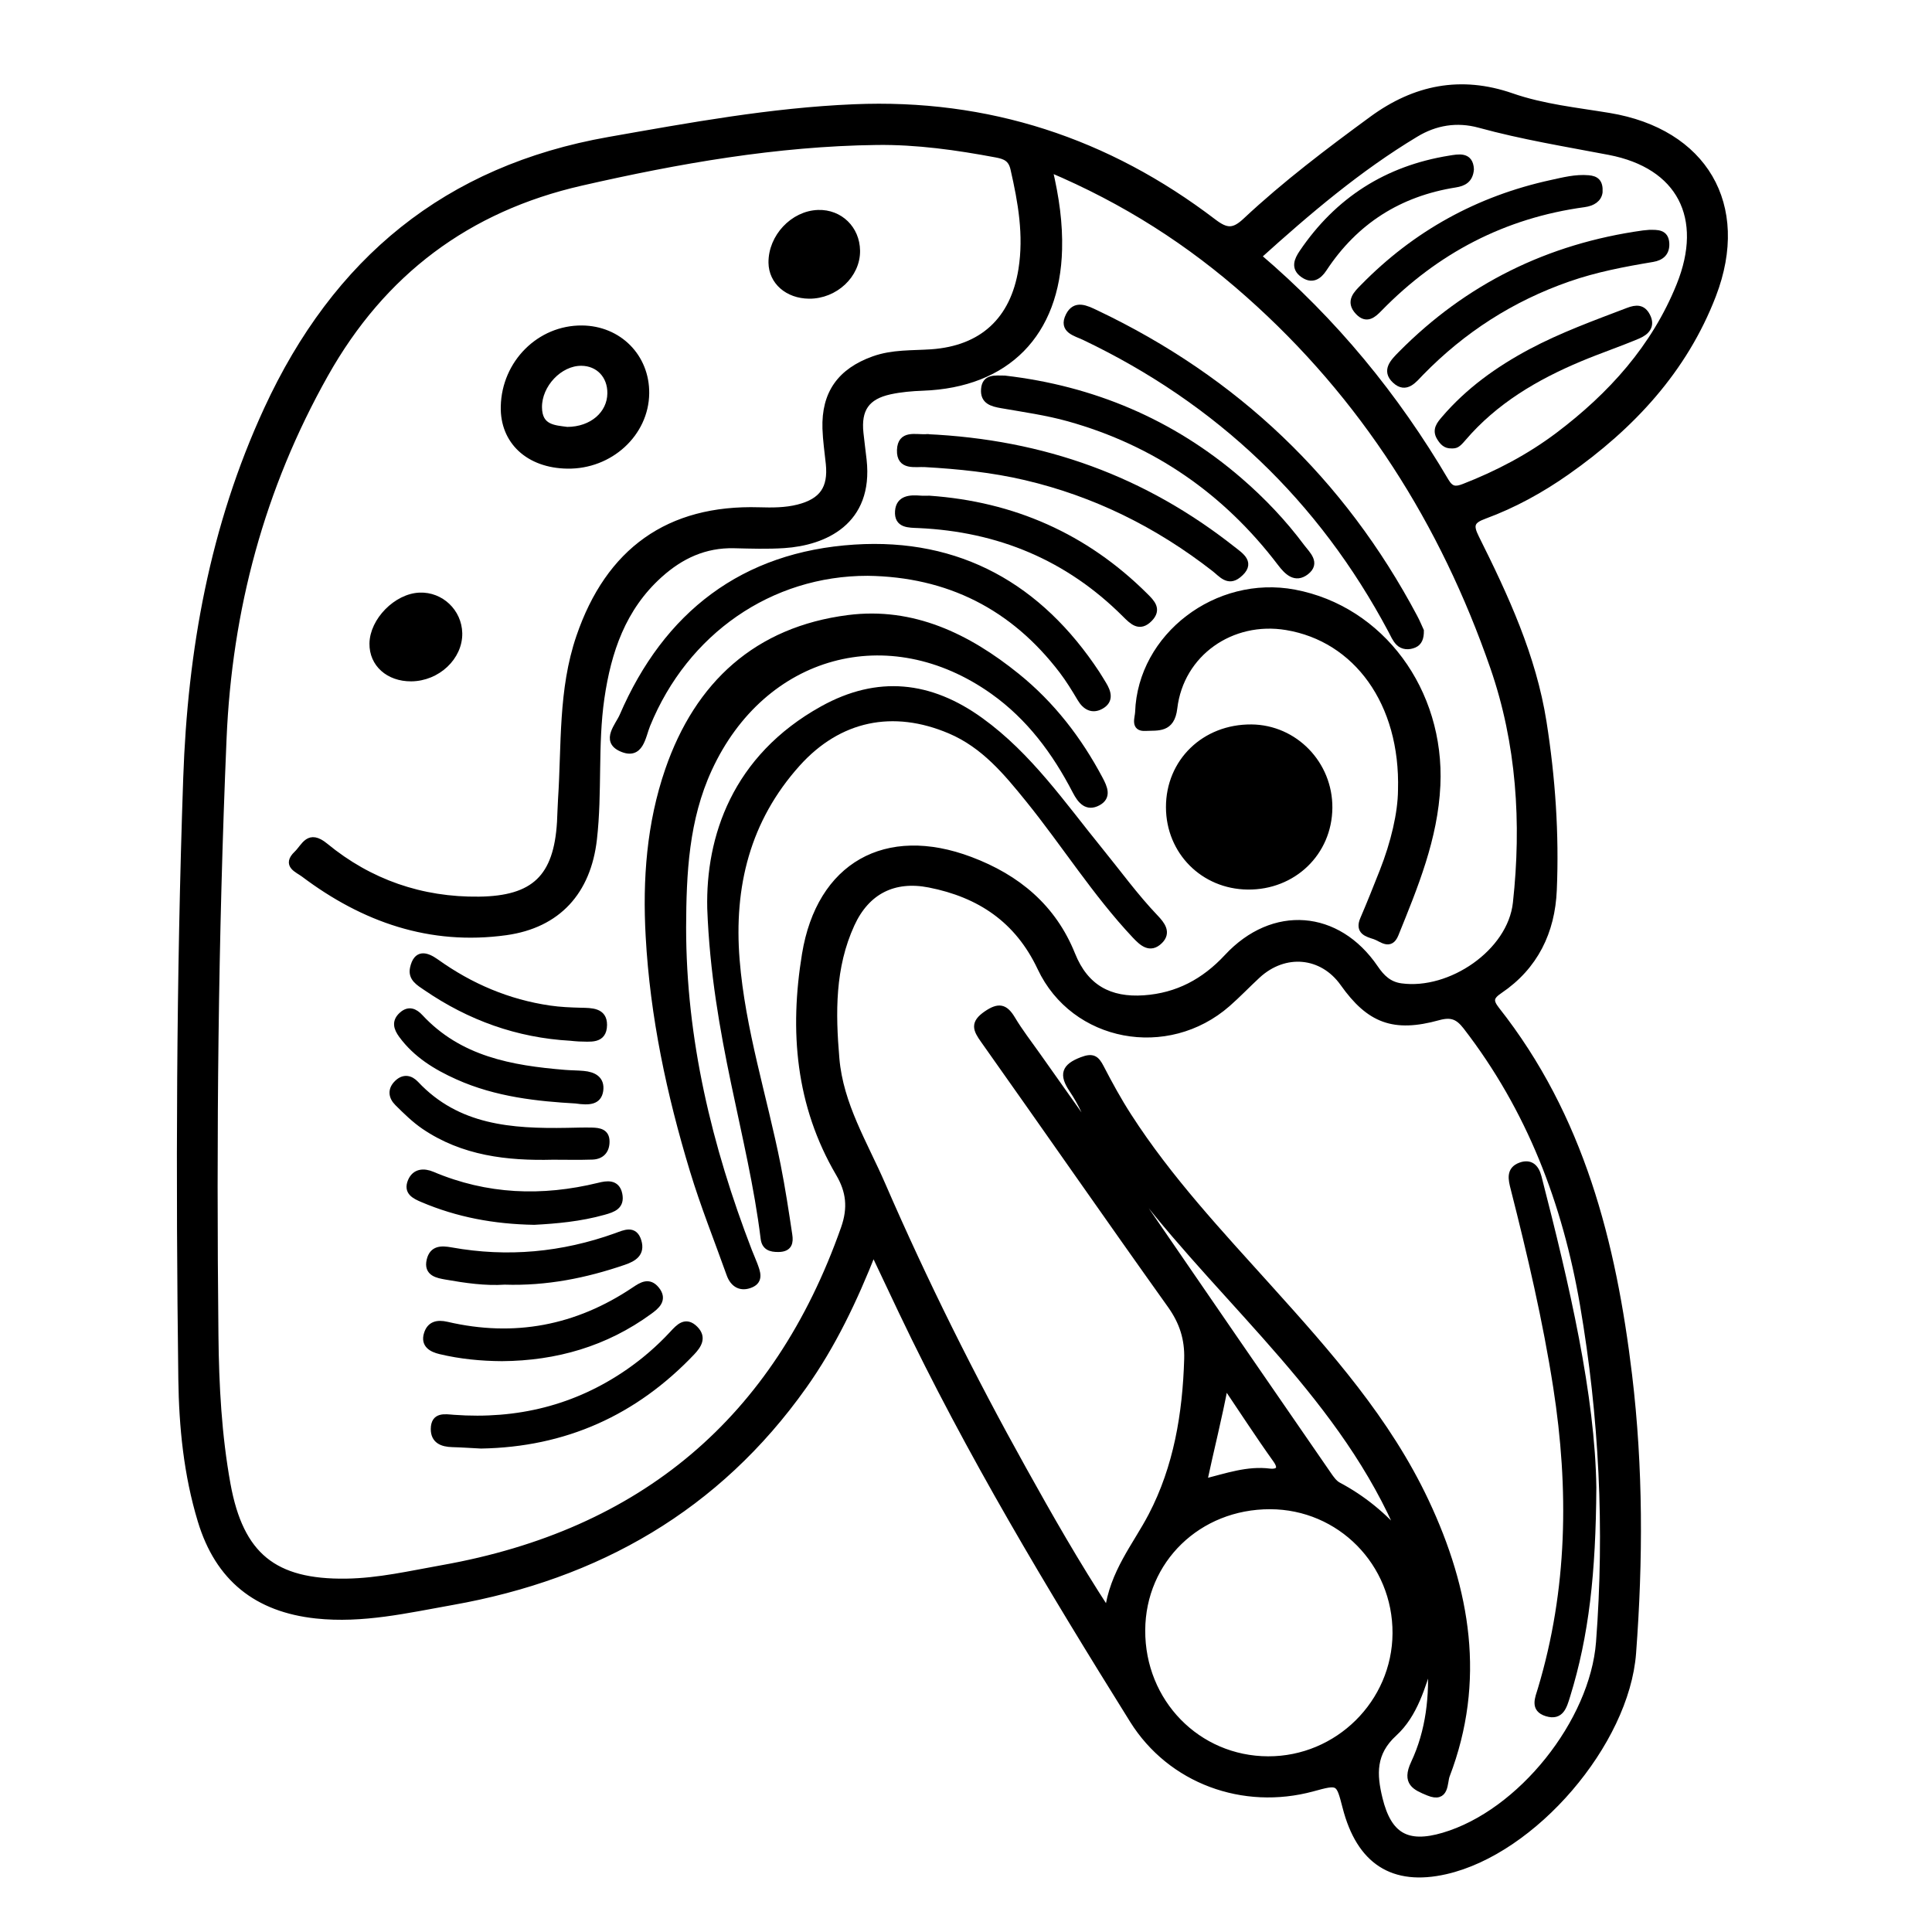 <?xml version="1.0" encoding="utf-8"?>
<!-- Generator: Adobe Illustrator 23.0.0, SVG Export Plug-In . SVG Version: 6.00 Build 0)  -->
<svg version="1.0" xmlns="http://www.w3.org/2000/svg" xmlns:xlink="http://www.w3.org/1999/xlink" x="0px" y="0px"
	 viewBox="0 0 3000 3000" style="enable-background:new 0 0 3000 3000;" xml:space="preserve">
<style type="text/css">
	.st0{stroke:#000000;stroke-width:10;stroke-miterlimit:10;}
</style>
<g id="Layer_1">
</g>
<g id="Layer_2">
	<g>
		<path class="st0" d="M1356.1,1943c-30,75.9-63.2,145.6-108.2,209c-134.3,189.3-319.8,295.2-545.9,335.3
			c-69.8,12.4-139,28.6-210.9,20.9c-92.3-9.9-152-57.4-179.1-146.9c-21.8-71.9-29.1-145.9-30.1-219.9c-4-311-3.2-622.1,7.6-933
			c6.9-198.4,41-389.7,125.2-572.4c106.8-231.7,278.8-373.9,531-418.4c126-22.2,251.6-45.3,380-50.7
			c208.4-8.9,393.8,52.3,558.5,177.9c20.1,15.3,31.4,16.1,50.4-1.8c61.3-57.4,128.3-108,196.1-157.7
			c66.5-48.7,137.8-62.9,216.3-35.7c49.1,17.1,100.7,22.3,151.5,30.7c147.3,24.4,215,137.8,161.3,277.8
			c-44.6,116.2-126.3,203.8-227,274.5c-39.7,27.9-82.2,51.3-127.8,68.1c-20,7.3-23.2,14.5-13.3,34.2
			c45.7,91.5,88.7,184.3,104.8,286.6c13.6,86.3,19.6,173.3,15.9,260.5c-2.7,64.7-28.9,118.8-83.8,155.9
			c-14.2,9.6-15.8,16.2-5.1,29.9c131.4,166.3,181.1,362,205.8,567.4c17.3,143.9,17,287.6,6.2,431.7c-10.5,139.7-154,307.5-291,338.5
			c-81.3,18.4-133.2-14.9-154.9-99.5c-10.4-40.3-10.4-40.3-51.5-29.1c-107.5,29.2-220.4-12-279-105.8
			c-128.6-206.2-253.9-414.4-358.6-634.2C1386.3,2006.8,1372.1,1976.8,1356.1,1943z M1629.1,261.9c10.9,46.2,16.1,85.4,15.1,125.3
			c-3.3,131-80.9,209.7-211.2,214.5c-17.1,0.6-34.5,2.1-51.1,5.7c-36.6,8-50.1,28-46.1,65.3c1.5,13.9,3.3,27.7,4.9,41.6
			c10.6,96.3-61,127.7-123.1,131.8c-25.7,1.7-51.7,0.8-77.5,0.2c-45.6-1.1-83.1,16.3-116.5,46.5c-56.8,51.4-79.5,118.4-90.1,191.3
			c-10.5,72.7-3.2,146.2-11.6,219.1c-9.3,81.1-55.7,132.8-136.4,144c-117.5,16.2-220.7-20.1-313.7-90.1
			c-9.4-7.1-29.1-13.6-10.7-31.1c12.2-11.7,18-33.4,44-12c68.7,56.5,149.3,84.4,238.6,83.3c86.1-1,121-34.9,126.2-120.5
			c0.7-11.8,0.8-23.7,1.6-35.5c5.6-84.5,0.1-169.8,28.3-252.3c45.6-133.5,138.6-200.5,278.9-196.3c20.5,0.6,40.9,0.7,61-4.4
			c37.4-9.6,51.5-29.9,47.6-68.3c-1.9-18.2-4.6-36.3-5.2-54.5c-1.7-54.7,23.1-88.9,74.6-107.4c29.2-10.5,59.4-8.7,89.3-10.7
			c79.5-5.5,127.9-50.5,140.4-128.9c8.5-53.5-0.6-104.8-12.4-156.4c-3.7-16.2-13.2-19.9-26.8-22.5c-61.4-11.5-123.2-20.3-185.9-19.5
			c-155.6,2-307.9,28.8-459,63.3C726.2,323.6,594,422.5,504.8,581.2c-99.1,176.2-149.5,365.1-158,565.9
			c-13.1,308.7-15.9,617.6-12.6,926.6c0.8,77.4,4.9,154.9,18.8,231.4c20.2,110.6,72.5,152.8,184.5,151.2
			c51-0.7,100.2-12.3,149.9-21.1c310.1-55.2,518.4-229.9,623.4-527.9c11.2-31.9,8-57.9-8-85.1c-62.5-106.5-72-221.5-52.5-340.3
			c22.7-138.2,125.4-195.9,256.4-146.5c73,27.5,128.5,73.6,158,147.1c20.6,51.3,58.3,71.7,111.7,68c52-3.6,93.8-26,129.3-64.2
			c71.2-76.6,171.2-68.7,229.5,17c10.2,15,21.4,26,40.3,28.6c76.7,10.5,170.3-52.8,178.7-129.8c13.6-123.9,5.7-248.1-35.3-366.3
			c-77.8-224.4-201.4-420.1-380.3-578.7C1847.9,376.5,1747.4,311.8,1629.1,261.9z M2221.5,2577.7c-13.2,41-24.9,84.4-56.8,113.6
			c-33.7,30.8-32.1,64-22.8,102c14.1,57.3,42.7,74.2,99.6,57.4c119.9-35.3,232.3-176.8,241.8-300.7c13.4-175.8,4.9-349.9-24.9-523.9
			c-27.2-158.8-82.8-304.1-181.8-432.2c-12.2-15.7-22.8-20.2-43.1-14.6c-69.4,19.2-107,4.7-147.6-52.5c-32.6-46-91-51.5-133.4-12.4
			c-15.7,14.5-30.4,30-46.5,44.1c-93.3,81.7-238.2,54.8-290.2-55.7c-35.2-74.8-94.5-114.2-172.6-129.6
			c-55.3-10.9-97.6,10.5-121.1,61.8c-30.7,66.9-29.8,137.7-23.7,209c6.2,71.8,43.8,131.7,71.5,195.6
			c65.5,151,138.8,298.1,218.9,441.9c40.6,73,81.9,145.7,131.4,221.5c7.8-61.5,43.5-102.5,68-149.5c39.2-75.1,53.1-158.3,55.6-243.1
			c0.9-31.5-7.5-57.7-26.1-83.8c-97.5-136.6-193.1-274.5-290.1-411.4c-11.8-16.6-16.4-26.3,4.2-40.5c19-13,28.6-11.1,39.9,7.8
			c11.5,19.3,25.5,37.3,38.5,55.7c29.1,41.2,58.2,82.3,87.3,123.4c-7.3-25.5-18.3-48.7-32.4-69.7c-15.7-23.3-12.1-35.3,14.9-45.6
			c16.7-6.4,22.1-2.4,29.2,11.3c13.3,25.7,27.3,51.3,43,75.6c62.6,97.3,141.4,181.3,218.5,266.9c92.3,102.4,183.9,205.5,243.3,331.9
			c64.5,137.3,88.3,278.3,32.3,424.7c-4.3,11.2-0.3,38.1-28.1,26.7c-20.4-8.4-36.7-15.1-22.4-45.5
			C2219.2,2688.1,2225.2,2633.4,2221.5,2577.7z M1953.4,398.1c118.3,100.7,213.9,217.5,291.4,349.2c8,13.5,15.5,13.9,28.4,8.9
			c52.4-20.4,101.7-46.3,146.6-80.1c82-61.9,149.4-136.4,188.3-232.8c42.6-105.4,0.8-186.6-109.2-207.7
			c-67.5-12.9-135.2-23.9-201.5-42.1c-35.3-9.7-69-3.9-99.3,14.5C2109.5,261.3,2031.1,327.9,1953.4,398.1z M1972.2,2338.5
			c-111.6-0.2-198.4,84-198.9,193c-0.5,111.7,86.1,200.4,195.8,200.7c108.4,0.3,197.6-87.9,198.2-196
			C2167.9,2426.9,2080.9,2338.7,1972.2,2338.5z M2176.9,2386.7c-89.1-213.4-268.3-357.4-406.3-535.2c-6.6,11.4,0.8,15.5,3.9,20
			c95.8,139.8,192,279.3,288.2,418.8c4.2,6.1,9,12.9,15.2,16.2C2116.1,2326.8,2148.8,2353.6,2176.9,2386.7z M1902.3,2149.9
			c-9.7,51.9-22.2,100.3-33.1,151.7c36.7-9.3,68.1-20.5,102.3-16.2c10.2,1.3,21.8-2.3,10-18.8
			C1954.1,2228.3,1928.6,2188.8,1902.3,2149.9z"/>
		<path class="st0" d="M1060.4,1440c0,174.5,40.1,340.9,102.4,502.8c2.7,7,5.9,13.9,8.5,20.9c4.1,11.2,9.6,24.3-5.2,30.7
			c-15.1,6.5-27.2,0.4-33-15.8c-19.1-53.6-40.4-106.6-56.9-161.1c-36-118.6-61.8-239.3-68.6-363.7c-4.9-87.9,1.5-174.8,30.2-258.1
			c46-133.3,137.7-217.6,279.7-235.7c99.8-12.7,185,28.6,261.2,90.1c54.4,43.9,96.2,98.1,128.9,159.7c7,13.2,13.6,27.5-2.8,36.3
			c-16.8,9-26.7-2.5-34.5-17.6c-31.5-60.9-71.6-115.1-128.2-155.3c-161.8-114.8-357.4-61.2-441.3,120.5
			C1064.6,1272.1,1060.7,1355.7,1060.4,1440z"/>
		<path class="st0" d="M1103.2,1410.3c-2.4-109.2,37.7-233.4,174.4-309.2c85.5-47.4,166.7-38.5,244.9,18
			c75.5,54.5,127.4,130.5,185,201.3c28.5,35,55,71.7,86.3,104.5c10.2,10.7,20.1,23.1,6.8,36.1c-14.9,14.6-27.2,2.8-38-8.6
			c-61.4-65.3-109-141.4-165.1-210.8c-34.5-42.6-69.3-84.8-122.2-107.3c-88.5-37.6-172.8-20.4-237.3,51.3
			c-78.2,87.1-103.7,190.6-94.5,305.1c8.8,108.9,42.7,212.7,63.8,319c7.1,35.8,12.6,72,18,108.1c1.7,11.2,0.2,21-16.1,21.3
			c-13.1,0.3-21.6-3.1-23.1-16.1C1166.5,1763,1110.6,1609.3,1103.2,1410.3z"/>
		<path class="st0" d="M2175.8,1227.1c3.9-136.2-69.6-235.7-178.1-253.7c-85.4-14.2-164.5,40.7-174.6,126.3
			c-4,33.7-25.1,29.3-44.7,30.3c-18.3,1-11.1-15.2-10.8-24.1c4.1-118.1,122.1-208.1,242.4-185.4c134.4,25.4,228.4,152.5,221.6,299
			c-3.8,82.2-34.7,156.6-64.9,231.2c-8.2,20.2-21.4,6.4-32,2.9c-11.8-3.8-25.9-7.3-17.8-26.1c10.6-24.6,20.5-49.6,30.4-74.6
			C2164.7,1308.6,2175.5,1262.8,2175.8,1227.1z"/>
		<path class="st0" d="M1937.5,1376.3c-68.7-0.7-121.8-54.1-122-122.7c-0.2-70.8,55.1-124.3,127.7-123.7
			c67.1,0.6,121.3,56.5,120.7,124.6C2063.3,1323.9,2008,1377.1,1937.5,1376.3z"/>
		<path class="st0" d="M1347.3,889.1c-151.3-0.1-283.2,91.1-342.5,236.4c-7.4,18.1-10.1,50.1-40.1,36.5c-26.6-12-4.4-35,2.1-50
			c68.2-158.2,187.7-250.4,360.5-261.4c161.9-10.3,286.6,60.5,375.5,195.4c3.5,5.4,6.8,11,10.2,16.5c7.4,12.1,11.6,25-3.2,33.5
			c-13.2,7.6-24.3,1.9-32.1-11.4c-8.8-14.8-17.8-29.5-28.2-43.2C1573.4,941.6,1472.6,890.8,1347.3,889.1z"/>
		<path class="st0" d="M2206,979.6c0.1,10.9-2.6,18-10.2,21.3c-8.2,3.5-17.5,3.2-23.9-3.3c-5.1-5.2-8.1-12.5-11.6-19.1
			c-108.7-204.2-267.7-355.6-476.4-455.2c-13.6-6.5-35.4-10.6-24.2-33c9.9-19.8,26.7-11.2,41.9-4
			c216.9,103.1,382.1,260.3,494.7,472.5C2200.3,966.2,2203.4,974.1,2206,979.6z"/>
		<path class="st0" d="M903.7,510.4c57.1,0.5,100,43.9,99.4,100.4c-0.7,62.3-56,113-122.1,111.9c-60.1-0.9-99.7-37.7-98.4-91.6
			C784.1,563.7,838.2,509.8,903.7,510.4z M880.7,667.9c38.9-0.1,67.1-24.9,67.4-57.2c0.3-27.6-18.6-47.5-45.3-47.7
			c-34.1-0.3-66.5,34.1-66.2,69.4C836.9,664.9,860.8,665.2,880.7,667.9z"/>
		<path class="st0" d="M1560.1,588.2c135.9,15.8,258.9,67,364.4,158.1c35.8,30.9,68.4,65.2,96.7,103.2c8.6,11.4,24.2,24.7,6.7,38.3
			c-16.5,12.7-29,0.3-39.6-13.7c-84.7-111.3-194-187-328.8-224.7c-34-9.5-69.2-14.4-104.1-20.5c-15-2.6-28.6-6.2-27-24.7
			C1529.9,585.4,1545.2,588.2,1560.1,588.2z"/>
		<path class="st0" d="M1438.5,679.1c182.8,8.2,338.4,65.9,475.3,173.9c13.2,10.4,31.6,21.6,8.6,39.8c-15.6,12.4-25.9-1.7-36.3-9.8
			c-87.7-68.4-184.9-116.8-293.5-142.3c-51.5-12.1-103.7-17.4-156.4-20.4c-14.9-0.9-39.4,5.6-38.4-21.5c1-26.2,23.5-18.8,39.7-19.6
			C1440.7,678.9,1443.9,679.1,1438.5,679.1z"/>
		<path class="st0" d="M746.9,2244.3c-14.3-0.7-29.3-1.8-44.4-2.2c-15.8-0.4-28.7-5.4-28.6-23.2c0.2-21.6,16.9-18,30.7-17
			c98.7,7.2,189.8-14.7,271.7-71.4c24.8-17.2,47.5-36.9,68.1-59.1c9.8-10.6,20.2-22.3,34.7-7.8c13.2,13.2,5.5,25.2-5,36.3
			C985.3,2193.3,876.8,2242.1,746.9,2244.3z"/>
		<path class="st0" d="M1443,774.7c129.6,9.1,242,58.2,335,150.8c10.4,10.3,20.9,20.7,6.9,35.1c-15.5,16-26.7,4-37.7-6.9
			c-88.5-88.4-196.1-133-320.4-138.7c-15.4-0.7-33.6,0.4-32-21.3c1.5-19.6,18.4-20.4,34.3-19.1C1433.4,775,1437.7,774.7,1443,774.7z
			"/>
		<path class="st0" d="M779.4,2108.6c-32.3-0.2-64.3-3.3-95.7-10.8c-13.6-3.2-25.6-10-20.5-26.4c4.4-14.3,15.2-17.6,30.7-14
			c104.8,24.4,202,5.9,291.3-54.1c11.2-7.5,22.4-14.8,33.7-1.1c13.2,16-0.1,26.2-10.6,33.9C940.2,2085.8,863.2,2108,779.4,2108.6z"
			/>
		<path class="st0" d="M858.6,1795.8c-70.8,1.8-139.6-6.1-200-47.2c-14.9-10.2-28.1-23.2-41-36c-9.6-9.5-11-20.9-0.2-31
			c9.7-9.1,19.8-7.2,28.3,1.9c64.6,68.7,148.6,74.3,234.9,72.8c12.9-0.2,25.7-0.7,38.6-0.4c11.2,0.3,22.4,1.9,22.3,16.8
			c0,14-7.8,22.4-21.7,22.9C899.4,1796.3,879,1795.8,858.6,1795.8z"/>
		<path class="st0" d="M894.2,1708.5c-57.9-3.3-123-9.8-183.6-37.1c-33.4-15-64.4-33.9-86.7-64.3c-7.8-10.7-10.9-20.9,0.4-31
			c10.5-9.4,19.7-5.3,27.9,3.5c60.9,65.6,141.5,79.9,224.9,86.7c9.6,0.8,19.3,0.7,28.9,1.6c15.5,1.4,28.3,7.8,25.7,25.7
			C929.1,1710.2,915.6,1711.7,894.2,1708.5z"/>
		<path class="st0" d="M829.4,1896.9c-62.1-1.1-118.7-11.8-172.9-34.8c-12.7-5.4-25.2-11.3-18.3-27.8c6.3-14.9,19.9-15.6,32.9-10.1
			c84.4,35.7,170.7,38.9,259,17.3c11.7-2.9,27.3-5.8,31.2,12.7c3.9,18.8-9.1,23.2-23.8,27.3C900.9,1891.8,863.5,1895.1,829.4,1896.9
			z"/>
		<path class="st0" d="M712.8,983.1c0.8,37.1-33.8,69.6-74.3,69.9c-35.1,0.2-60.2-22.3-59.8-53.6c0.4-35.5,37.2-72.9,73.1-74.2
			C684.5,924,712,950.1,712.8,983.1z"/>
		<path class="st0" d="M1330.5,389.3c0.5,37.5-34,69.8-74.1,69.5c-33.3-0.3-57.7-21.7-58.1-50.9c-0.4-39.7,33.4-75.7,72.2-76.9
			C1304,330,1330.1,355.4,1330.5,389.3z"/>
		<path class="st0" d="M783.6,1989.8c-29.5,2-60.4-2.4-90.9-7.8c-12.8-2.3-30.1-4.9-25.2-25.2c4.3-17.8,17.7-17.7,33.1-14.9
			c87.4,15.7,172.8,7.7,256.3-22.3c12.8-4.6,28.2-12.5,34.2,8c5.4,18.5-6.6,26.3-22.9,31.8C908.8,1979.7,848.3,1991.9,783.6,1989.8z
			"/>
		<path class="st0" d="M886,1611.1c-82.2-4.6-156.6-31.4-224.3-77.8c-10.7-7.3-23.4-14.3-20.1-29.7c5.3-24.5,19.9-20.8,35.6-9.6
			c53.1,38,111.7,63,176.5,72.4c15.8,2.3,31.9,3,48,3.4c16.6,0.4,36.1-0.2,35.9,21.7c-0.2,25.4-22,20.7-38.7,20.7
			C894.5,1612.1,890.3,1611.4,886,1611.1z"/>
		<path class="st0" d="M2473.8,2309.8c-0.8,132.5-11.4,229.3-40.6,323.5c-5,16.1-9.5,33.6-31.5,26.8c-21.1-6.6-13.1-22.7-8.8-37.3
			c46.3-154.3,48.5-310.8,23.9-468.9c-16.2-104.1-40.2-206.4-66.1-308.3c-3.6-14-7.4-29,10.2-35.5c14.8-5.5,23.8,1.9,27.8,17.5
			C2432.5,1997.3,2471.8,2167.7,2473.8,2309.8z"/>
		<path class="st0" d="M2561.2,361.9c12,0,25-1.1,25.9,16.1c0.7,14.2-7.3,21.5-20.9,23.8c-44.4,7.4-88.4,15.7-131.3,30.7
			c-87.9,30.7-163.6,79.4-228.4,145.7c-11,11.3-23.1,28.2-40,12.4c-16.5-15.3-2.5-28.8,9.1-40.6c104-105.2,229.8-166.8,376-187.2
			C2554.8,362.4,2558,362.2,2561.2,361.9z"/>
		<path class="st0" d="M2483.5,298.3c-1.4,10.7-10.6,16.6-23.5,18.4c-125.1,17-230.6,72.3-318.4,162.3c-9.5,9.8-19.6,18.8-32.5,5.1
			c-15.3-16.2-2.2-28,8-38.4c81.2-82.9,178.7-136.6,292.1-161.3c18.8-4.1,37.5-9,57.3-7.3C2478.1,278.1,2484.4,282.6,2483.5,298.3z"
			/>
		<path class="st0" d="M2253.5,691.3c-8.7,0.3-13.5-5.2-17.6-11.9c-7.5-12,0-20.6,6.9-28.7c37.5-43.9,83.6-76.9,134.1-103.9
			c48.4-25.8,99.8-44.4,150.9-63.9c13.2-5.1,22.9-5.3,29.7,7.9c8.2,15.8-1.8,25-14.2,30.3c-29.6,12.5-60.2,22.8-89.8,35.2
			c-69,28.9-132.4,66.2-181.8,124C2262.5,691.1,2260.4,691.4,2253.5,691.3z"/>
		<path class="st0" d="M2283.7,262.8c-1.3,16.3-11.1,21.3-23.8,23.3c-87.3,13.8-155.7,57.1-204.4,131.1
			c-8.1,12.3-18.4,18.7-32.1,8.8c-14.2-10.2-8.8-22.2-1.1-33.6c55.2-81.6,131.6-130.2,228.7-145.8
			C2264.9,244.4,2282.6,240.4,2283.7,262.8z"/>
	</g>
</g>
</svg>
